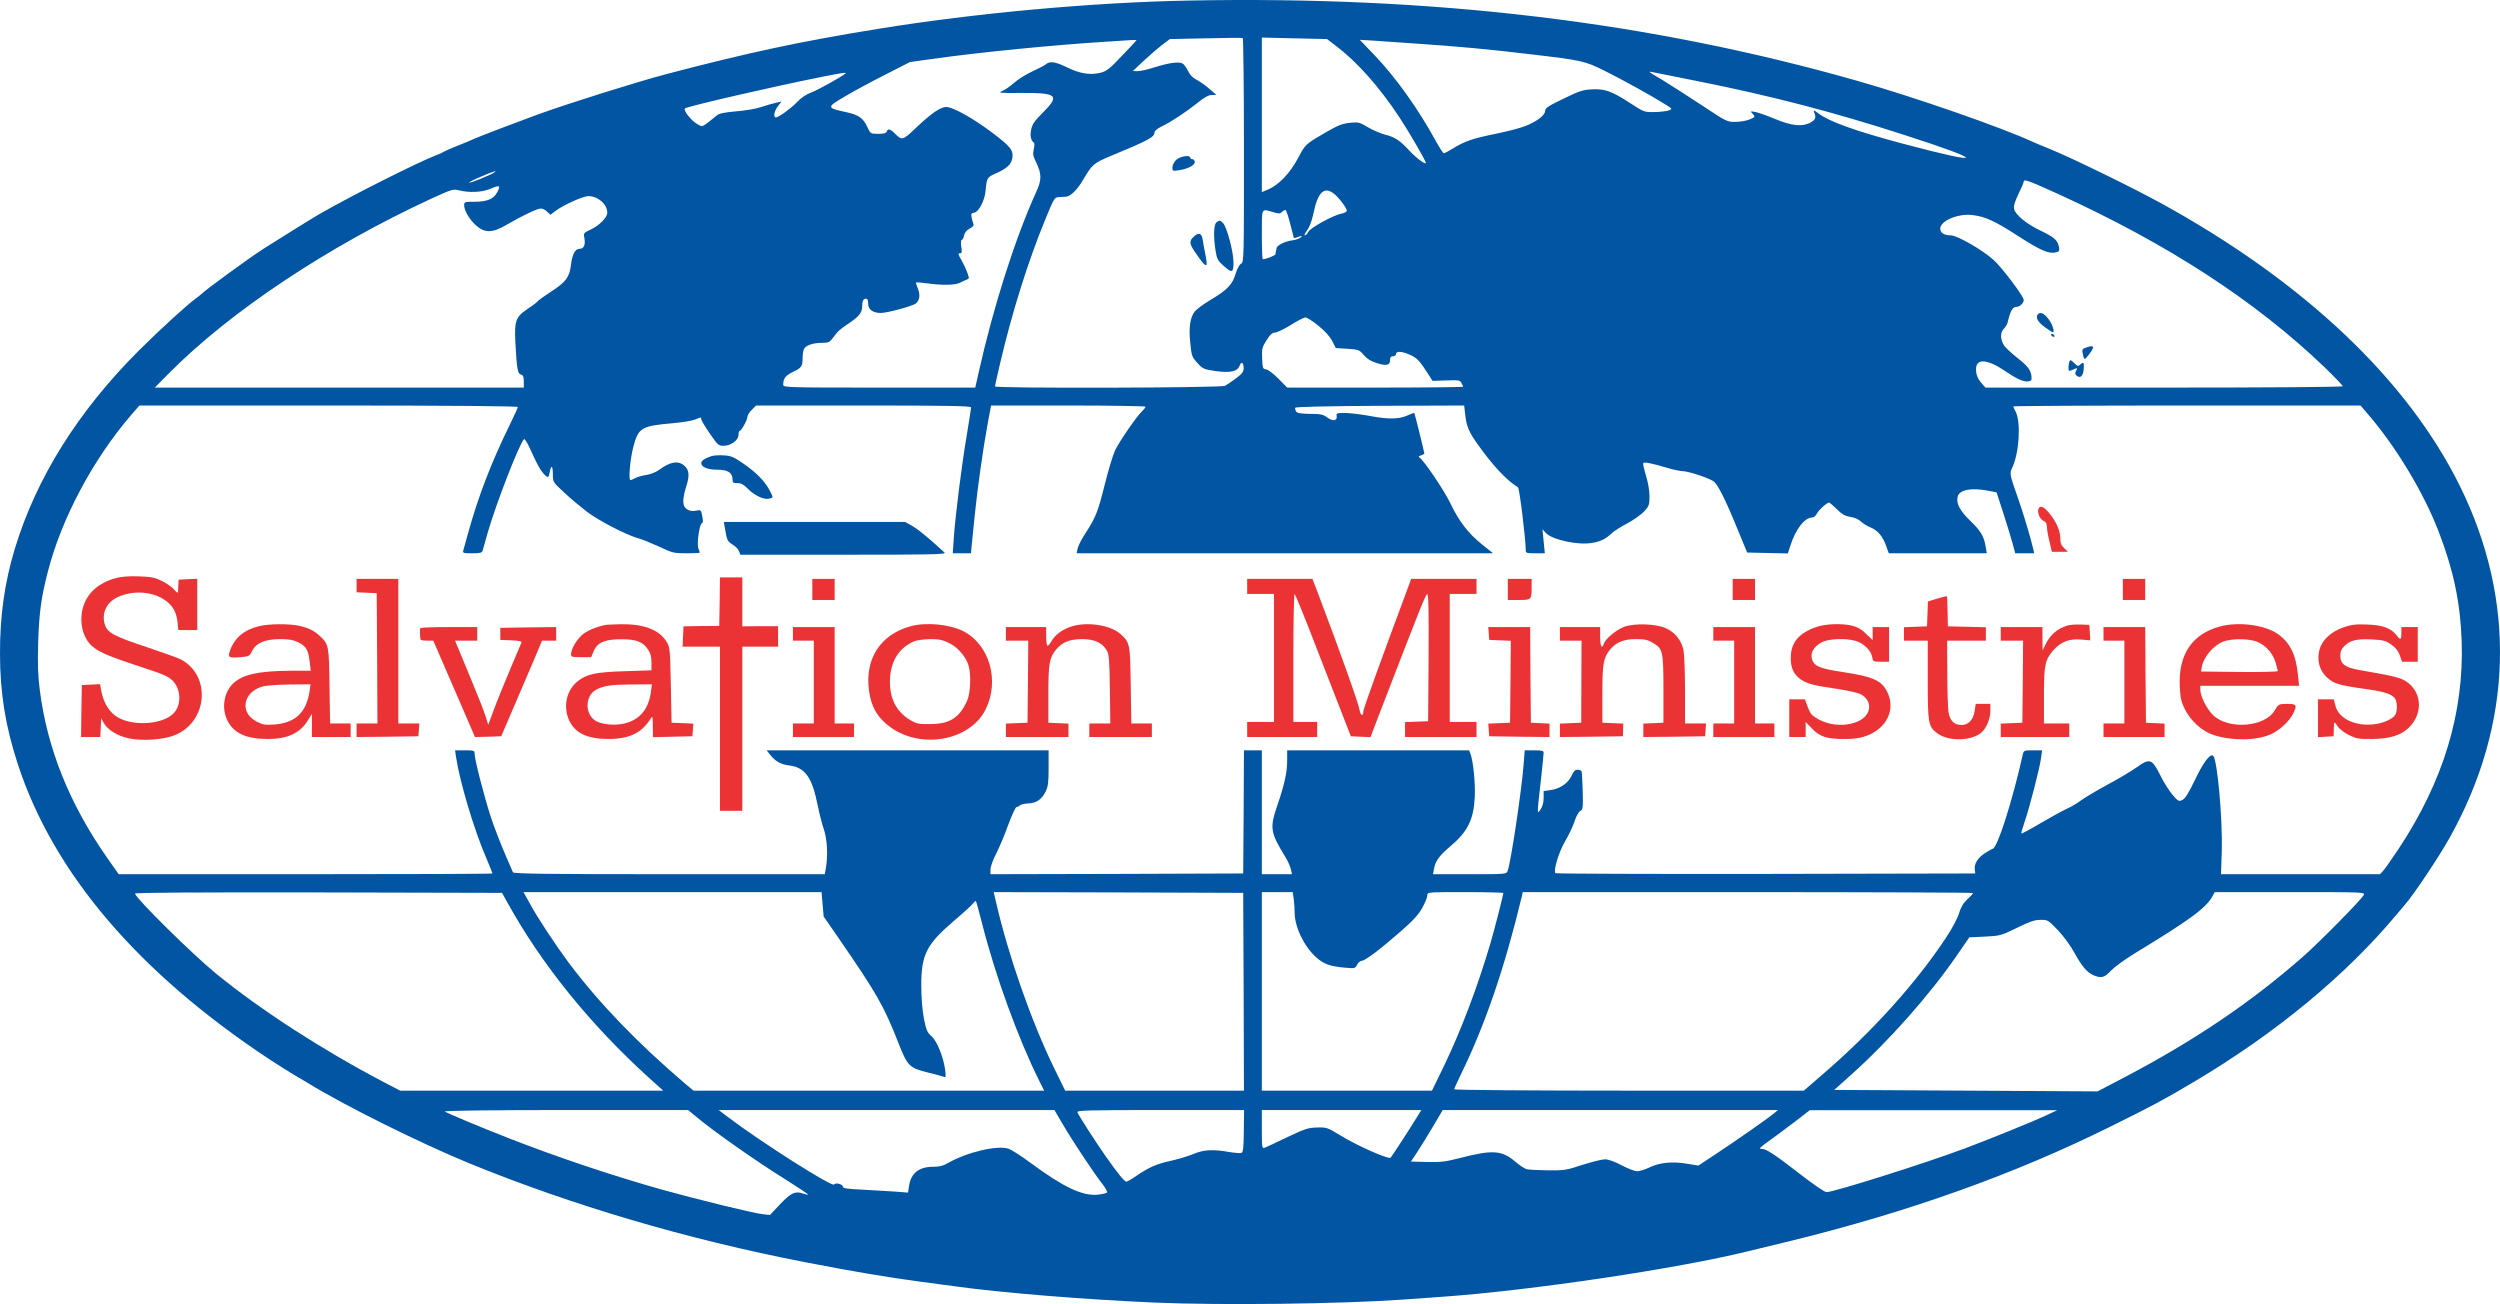 

<svg width="370" height="193" viewBox="0 0 370 193" fill="none" xmlns="http://www.w3.org/2000/svg">
<path d="M301.688 75.334C301.49 75.891 301.909 76.849 302.46 77.094C302.79 77.25 302.944 77.496 302.944 77.941C302.944 78.298 303.099 79.279 303.319 80.126L303.672 81.664H306.052L305.501 81.129C305.06 80.728 304.928 80.393 304.928 79.658C304.928 78.543 304.289 77.117 303.209 75.846C302.415 74.932 301.909 74.754 301.688 75.334Z" fill="#EB3234"/>
<path d="M17.114 85.564C14.557 86.277 12.904 87.771 12.287 89.888C11.647 92.117 12.287 94.613 13.829 95.795C14.887 96.619 16.474 97.266 20.883 98.714C24.189 99.784 24.938 100.119 25.555 100.743C26.701 101.902 26.878 103.974 25.93 105.29C24.586 107.162 19.891 107.63 17.378 106.136C16.144 105.401 15.284 103.952 14.954 102.102L14.821 101.255L12.11 101.389L12.044 105.223L12 109.079H14.843L14.976 106.293L15.35 106.983C15.923 108.031 17.488 108.989 19.185 109.301C21.147 109.68 24.101 109.48 25.732 108.856C30.735 106.961 31.352 99.985 26.724 97.578C26.349 97.377 24.079 96.575 21.72 95.772C16.871 94.168 15.923 93.655 15.527 92.474C14.998 90.824 15.725 89.175 17.378 88.395C19.472 87.392 22.249 87.481 24.145 88.64C25.489 89.465 26.128 90.512 26.283 92.162L26.393 93.254H29.192V85.653L26.437 85.787L26.393 86.567C26.371 86.991 26.349 87.481 26.349 87.637C26.327 87.815 26.084 87.637 25.776 87.258C25.467 86.901 24.652 86.322 23.968 85.988C22.933 85.475 22.425 85.364 20.508 85.297C19.009 85.252 17.907 85.341 17.114 85.564Z" fill="#EB3234"/>
<path d="M106.513 89.041L106.447 92.63L103.802 92.652L101.157 92.697L101.025 95.705H106.557V120H109.863V95.705H115.153V92.674H112.508L109.863 92.697V85.453H106.557L106.513 89.041Z" fill="#EB3234"/>
<path d="M52.776 87.659L55.752 87.793L55.818 97.422L55.862 107.073H52.776V109.079L57.361 109.034L61.923 108.967L61.99 108.009L62.056 107.073H58.948V85.675H52.776V87.659Z" fill="#EB3234"/>
<path d="M120.222 88.796H123.529V85.675H120.222V88.796Z" fill="#EB3234"/>
<path d="M184.583 87.904H188.55V106.85H184.583V109.079H194.942V106.85H191.416V97.377C191.416 92.162 191.504 87.904 191.592 87.904C191.68 87.904 193.091 91.337 194.7 95.527C196.331 99.74 198.16 104.465 198.8 106.07L199.924 108.967L202.833 109.101L204.089 105.802C210.415 89.398 210.966 88.038 211.231 87.949C211.407 87.882 211.473 90.312 211.429 97.31L211.363 106.738L207.947 106.872V109.079H218.526V106.85H214.559V87.904H218.526V85.675H208.85L208.387 86.946C204.31 97.89 201.775 104.911 201.775 105.267C201.775 106.07 201.378 105.98 201.224 105.111C201.026 103.997 198.535 96.998 195.03 87.726L194.237 85.675H184.583V87.904Z" fill="#EB3234"/>
<path d="M223.155 88.796H224.786C226.66 88.796 226.682 88.774 226.682 86.879V85.675H223.155V88.796Z" fill="#EB3234"/>
<path d="M256.437 88.796H259.744V85.675H256.437V88.796Z" fill="#EB3234"/>
<path d="M314.185 88.796H317.492V85.675H314.185V88.796Z" fill="#EB3234"/>
<path d="M286.7 88.595L285.333 89.019L285.201 92.697L281.785 92.83V94.814H285.311V100.609C285.311 107.073 285.378 107.496 286.678 108.499C288.199 109.658 291.196 109.725 292.938 108.655C293.841 108.098 294.569 106.56 294.569 105.223V104.175H292.409L292.254 105.2C292.056 106.515 291.351 107.296 290.315 107.296C289.213 107.296 288.596 106.694 288.375 105.379C288.287 104.777 288.199 102.147 288.199 99.539L288.177 94.814H293.908V92.83L288.287 92.697L288.243 90.512C288.221 89.309 288.177 88.283 288.133 88.239C288.111 88.216 287.449 88.373 286.7 88.595Z" fill="#EB3234"/>
<path d="M38.339 92.674C36.113 93.209 34.68 94.435 34.019 96.352C33.689 97.31 33.865 97.399 35.562 97.266C36.84 97.154 36.929 97.11 37.303 96.374C37.876 95.171 39.221 94.591 41.425 94.591C42.836 94.591 43.409 94.702 44.18 95.081C45.326 95.661 45.635 96.196 45.833 97.979L45.988 99.272H43.056C38.053 99.294 35.606 99.873 34.262 101.411C33.093 102.749 32.829 104.911 33.623 106.56C34.526 108.454 36.356 109.346 39.441 109.368C42.461 109.413 44.334 108.566 45.547 106.649L46.164 105.646V109.079H51.895V107.073H48.853L48.765 101.545C48.699 95.549 48.655 95.349 47.332 94.123C46.517 93.343 45.635 92.919 44.224 92.607C42.725 92.295 39.75 92.317 38.339 92.674ZM45.811 102.325C45.348 105.446 43.695 107.006 40.565 107.229C39.221 107.318 38.868 107.251 38.009 106.805C36.664 106.114 36.069 104.955 36.444 103.707C36.752 102.659 37.766 101.835 39.111 101.545C39.662 101.434 41.425 101.322 43.034 101.3L45.965 101.278L45.811 102.325Z" fill="#EB3234"/>
<path d="M89.475 92.518C88.064 92.83 86.808 93.387 86.125 93.989C85.309 94.725 84.516 96.084 84.516 96.82C84.516 97.221 84.648 97.266 86.014 97.266H87.491L87.866 96.374C88.395 95.081 89.541 94.591 92.01 94.613C94.192 94.613 95.162 94.992 95.911 96.129C96.286 96.686 96.418 97.199 96.418 98.046V99.205L92.517 99.338C88.219 99.472 86.896 99.74 85.574 100.765C83.81 102.125 83.281 104.599 84.273 106.694C85.155 108.544 87.028 109.391 90.136 109.368C93.222 109.346 95.007 108.454 96.352 106.27C96.572 105.914 96.616 106.114 96.616 107.474L96.638 109.101L102.479 108.967L102.612 107.095L99.394 106.961L99.283 101.389C99.173 96.017 99.151 95.794 98.644 94.97C97.564 93.209 95.294 92.34 91.9 92.384C90.82 92.407 89.717 92.451 89.475 92.518ZM96.33 102.437C95.999 104.955 94.677 106.538 92.428 107.073C91.106 107.407 89.255 107.251 88.285 106.761C86.521 105.824 86.521 102.971 88.263 102.058C89.365 101.478 90.467 101.322 93.531 101.3L96.484 101.278L96.33 102.437Z" fill="#EB3234"/>
<path d="M134.726 92.696C130.251 93.945 127.959 97.555 128.62 102.281C128.951 104.688 129.943 106.337 131.882 107.697C136.467 110.929 143.586 109.569 145.856 105.022C147.994 100.765 146.452 95.393 142.55 93.41C140.522 92.384 137.018 92.05 134.726 92.696ZM140.523 95.193C141.845 95.884 142.991 97.243 143.366 98.558C143.741 99.94 143.63 102.593 143.145 103.685C141.999 106.248 140.567 107.162 137.635 107.162C135.982 107.184 135.651 107.117 134.726 106.582C132.544 105.267 131.552 103.172 131.728 100.275C131.904 97.734 133.117 95.861 135.255 94.925C135.673 94.747 136.709 94.613 137.657 94.591C139.046 94.591 139.509 94.702 140.523 95.193Z" fill="#EB3234"/>
<path d="M158.442 92.763C157.098 93.231 156.106 94.011 155.577 94.97C155.356 95.349 155.092 95.638 155.004 95.572C154.915 95.505 154.827 94.858 154.827 94.123V92.808H148.876V94.814H152.182L152.138 100.876L152.072 106.961L148.876 107.095V109.079H158.133V107.095L155.158 106.961V102.726C155.158 98.157 155.312 97.332 156.304 96.129C157.208 95.037 158.332 94.591 160.139 94.591C161.969 94.591 163.093 95.104 163.776 96.218C164.151 96.864 164.195 97.489 164.261 101.991L164.327 107.073H161.219V109.079H170.477V107.073H167.435L167.347 101.434C167.259 95.26 167.236 95.104 165.826 93.833C164.327 92.474 160.756 91.961 158.442 92.763Z" fill="#EB3234"/>
<path d="M240.391 92.763C239.201 93.209 237.592 94.546 237.35 95.304C237.085 96.151 236.821 95.638 236.821 94.257V92.808H230.87V94.814H234.066L234.021 106.961L230.87 107.095V109.079L235.52 109.034L240.193 108.967L240.237 107.095L237.151 106.961V102.726C237.151 98.157 237.306 97.355 238.297 96.129C239.201 95.037 240.325 94.591 242.133 94.591C243.433 94.591 243.896 94.702 244.645 95.148C246.1 95.995 246.188 96.419 246.188 102.058V106.961L243.213 107.095V109.079L247.797 109.034L252.36 108.967L252.426 108.009L252.492 107.073H249.384V102.169C249.384 99.472 249.274 96.775 249.142 96.151C248.833 94.747 247.885 93.566 246.519 92.964C245.064 92.317 241.934 92.206 240.391 92.763Z" fill="#EB3234"/>
<path d="M268.847 92.786C266.202 93.7 265.034 95.104 265.034 97.377C265.034 98.848 265.43 99.717 266.4 100.475C267.348 101.166 268.274 101.434 271.844 101.946C273.586 102.214 275.062 102.548 275.481 102.793C276.341 103.306 276.759 104.108 276.605 104.955C276.208 107.184 272.065 108.031 269.199 106.493C268.163 105.936 267.943 105.691 267.568 104.688L267.127 103.506H264.813V109.079H267.238V106.85L268.185 107.83C269.332 109.056 270.434 109.391 273.079 109.368C274.577 109.368 275.371 109.235 276.363 108.856C279.272 107.719 280.551 105 279.338 102.459C278.501 100.72 277.222 100.141 272.792 99.472C269.75 99.026 268.736 98.67 268.34 97.957C267.767 96.864 268.274 95.75 269.662 95.037C270.632 94.524 273.145 94.435 274.577 94.836C275.746 95.148 276.892 96.24 277.068 97.177C277.2 97.934 277.222 97.934 278.39 97.934H279.581V92.808H277.156V94.747L276.186 93.811C275.569 93.187 274.886 92.786 274.225 92.63C272.726 92.228 270.169 92.318 268.847 92.786Z" fill="#EB3234"/>
<path d="M306.03 92.563C304.443 93.053 303.451 93.922 302.724 95.393L302.305 96.263L302.283 94.524V92.808H296.112V94.814H299.418L299.374 100.876L299.308 106.961L296.112 107.095V109.079H306.251V107.073H302.504V103.038C302.504 98.402 302.658 97.667 303.87 96.263C304.994 94.992 306.251 94.48 308.036 94.658L309.358 94.769L309.292 93.633L309.226 92.474L307.904 92.429C307.176 92.407 306.339 92.474 306.03 92.563Z" fill="#EB3234"/>
<path d="M328.556 92.719C324.435 93.833 322.385 96.864 322.605 101.59C322.693 103.261 322.804 103.841 323.333 104.911C324.236 106.738 325.956 108.276 327.697 108.811C330.474 109.68 333.979 109.614 336.117 108.655C337.329 108.12 338.784 106.761 339.335 105.713C340.018 104.331 339.93 104.175 338.497 104.175C337.241 104.197 337.219 104.197 336.646 105.156C335.147 107.652 329.702 108.031 327.476 105.78C326.573 104.888 325.647 103.016 325.647 102.102V101.5H340.26L340.106 99.94C339.797 96.864 338.938 95.104 337.086 93.811C335.169 92.474 331.267 91.983 328.556 92.719ZM334.177 95.037C335.411 95.594 336.381 96.708 336.778 98.023C336.954 98.625 337.108 99.205 337.108 99.316C337.108 99.428 334.552 99.472 331.444 99.45L325.757 99.383L325.845 98.826C326.044 97.332 327.565 95.505 329.063 94.948C330.364 94.457 333.053 94.502 334.177 95.037Z" fill="#EB3234"/>
<path d="M346.829 92.853C344.999 93.477 343.655 94.747 343.28 96.151C342.861 97.689 343.28 99.249 344.382 100.252C345.418 101.188 346.035 101.389 349.936 101.946C353.066 102.392 354.124 102.749 354.521 103.484C354.807 104.041 354.807 105.2 354.521 105.758C354.168 106.404 352.691 107.073 351.237 107.206C348.548 107.496 346.145 106.337 345.66 104.509L345.396 103.506H343.06V109.101L344.228 109.034L345.374 108.967L345.396 108.076C345.418 106.716 345.462 106.694 345.947 107.451C346.211 107.875 346.895 108.41 347.644 108.789C348.746 109.324 349.099 109.391 351.083 109.368C353.639 109.346 355.27 108.856 356.461 107.741C358.841 105.468 358.4 101.902 355.557 100.542C355.16 100.341 353.948 100.029 352.868 99.829C351.766 99.628 350.113 99.338 349.143 99.16C347.049 98.781 346.366 98.269 346.366 97.043C346.366 96.441 346.52 96.04 346.939 95.638C347.776 94.769 348.812 94.524 351.016 94.636C352.758 94.725 353.088 94.814 353.904 95.393C354.565 95.861 354.94 96.352 355.182 96.998L355.491 97.934H357.827V92.808H355.403V93.699C355.403 94.747 355.292 94.792 354.697 94.034C353.86 92.964 352.625 92.496 350.333 92.429C348.614 92.362 347.975 92.451 346.829 92.853Z" fill="#EB3234"/>
<path d="M62.21 92.964C62.122 93.12 62.144 94.056 62.232 94.635C62.254 94.747 62.673 94.814 63.202 94.814H64.127L70.299 109.079L72.239 109.034L74.178 108.967L76.382 103.841C77.595 101.01 78.961 97.845 79.402 96.775L80.218 94.814H82.312V92.808L78.19 92.853L74.046 92.919V94.702L75.655 94.769C76.823 94.814 77.242 94.903 77.176 95.104C77.11 95.26 76.36 97.065 75.479 99.116C74.619 101.166 73.517 103.863 73.076 105.067L72.261 107.273L71.886 106.07C71.688 105.423 70.872 103.306 70.057 101.367C69.263 99.405 68.315 97.154 67.963 96.307L67.346 94.814H70.63V92.808H66.464C64.15 92.808 62.254 92.875 62.21 92.964Z" fill="#EB3234"/>
<path d="M117.357 94.814H120.443V107.073H117.357V109.079H126.394V107.073H123.529V92.808H117.357V94.814Z" fill="#EB3234"/>
<path d="M220.334 93.744L220.4 94.702L223.596 94.836L223.552 100.899L223.486 106.961L220.268 107.095L220.4 108.967L224.874 109.034L229.327 109.079V107.095L226.572 106.961L226.505 99.873L226.461 92.808H220.268L220.334 93.744Z" fill="#EB3234"/>
<path d="M253.572 94.814H256.658V107.073H253.572V109.079H262.609V107.073H259.744V92.808H253.572V94.814Z" fill="#EB3234"/>
<path d="M311.32 94.814H314.406V107.073H311.32V109.079H320.357V107.095L317.602 106.961L317.536 99.873L317.492 92.808H311.32V94.814Z" fill="#EB3234"/>
<path d="M175.939 0.083C161.706 0.348 144.362 1.938 130.04 4.258C118.411 6.136 110.71 7.792 98.595 10.974C94.115 12.166 84.671 15.127 79.728 16.894C76.992 17.888 70.901 20.208 70.129 20.561C69.776 20.738 68.672 21.202 67.701 21.577C66.731 21.953 65.848 22.351 65.716 22.439C65.605 22.527 65.053 22.792 64.502 22.991C61.633 24.118 52.144 28.89 47.29 31.673C46.473 32.137 40.824 35.65 38.993 36.82C36.83 38.212 30.563 42.785 29.835 43.492C29.658 43.647 29.327 43.934 29.062 44.111C27.783 45.016 23.678 48.772 20.589 51.843C11.541 60.878 5.363 70.753 2.185 81.246C0.663 86.305 -0.022 91.209 0.001 96.798C0.001 102.52 0.817 107.535 2.626 113.058C7.878 129.184 20.456 143.941 39.809 156.732C41.067 157.55 42.678 158.588 43.406 159.008C44.112 159.427 45.061 159.98 45.502 160.245C50.843 163.558 62.119 169.148 69.356 172.13C84.561 178.36 101.684 183.419 119.117 186.798C122.891 187.527 126.995 188.279 128.275 188.477C129.555 188.676 131.099 188.919 131.695 189.03C132.313 189.14 134.343 189.427 136.219 189.692C138.095 189.935 140.345 190.245 141.184 190.355C148.113 191.327 160.669 192.343 170.974 192.785C180.772 193.205 198.514 192.984 207.561 192.343C209.216 192.211 211.996 192.012 213.74 191.902C226.847 190.952 248.252 187.771 258.8 185.164C259.528 184.987 262.353 184.302 265.089 183.639C282.544 179.354 298.256 173.743 312.423 166.695C318.557 163.669 320.278 162.741 324.67 160.134C336.806 152.932 347.244 144.317 354.791 135.237C355.276 134.663 355.784 134.066 355.894 133.934C357.174 132.498 360.881 126.953 362.558 123.971C371.937 107.181 372.466 88.934 364.059 71.924C356.291 56.194 341.043 41.747 319.925 30.127C315.755 27.829 306.84 23.477 303.574 22.13C302.492 21.688 301.301 21.202 300.926 21.025C296.137 18.816 283.405 14.398 274.975 11.99C244.104 3.197 212.239 -0.624 175.939 0.083ZM184.104 22.24C184.104 38.389 184.104 38.787 183.685 39.03C183.42 39.162 183.111 39.759 182.89 40.465C182.427 42.078 181.677 42.873 179.249 44.331C178.124 44.994 177.043 45.812 176.8 46.121C176.116 47.071 175.917 48.529 176.16 50.738C176.336 52.638 176.403 52.815 177.197 53.698C177.991 54.582 178.124 54.648 179.867 54.913C182.052 55.222 183.133 55.002 183.464 54.118C183.707 53.433 184.038 53.61 184.06 54.471C184.06 55.002 183.883 55.267 182.934 55.996C182.294 56.46 181.566 56.968 181.301 57.1C180.75 57.41 147.252 57.498 147.252 57.189C147.252 57.1 147.605 55.554 148.025 53.742C149.768 46.253 152.173 38.61 154.733 32.402C155.969 29.376 156.079 29.199 156.675 29.177C157.006 29.155 157.513 29.133 157.778 29.111C158.44 29.066 159.433 28.094 160.272 26.658C161.618 24.361 161.861 24.14 164.288 23.124C169.915 20.804 170.864 20.296 170.864 19.611C170.864 19.39 171.261 19.037 171.901 18.728C173.335 18.043 175.564 16.563 177.241 15.215C178.256 14.398 178.852 14.066 179.338 14.066L180.022 14.044L179.029 13.183C178.477 12.697 177.616 12.078 177.109 11.813C176.469 11.482 176.072 11.04 175.807 10.466C175.586 10.002 175.233 9.516 174.99 9.383C174.417 9.096 173.004 9.295 170.82 9.979C169.871 10.289 168.768 10.532 168.37 10.532L167.664 10.51L169.209 9.052C170.069 8.256 171.283 7.196 171.945 6.688L173.137 5.782L178.455 5.672C181.39 5.605 183.839 5.583 183.927 5.627C184.016 5.672 184.104 13.139 184.104 22.24ZM197.653 6.732C200.853 9.162 204.097 12.807 207.098 17.336C208.554 19.545 211.025 23.809 211.025 24.118C211.025 24.427 209.591 23.389 208.642 22.351C207.186 20.782 206.48 20.296 204.979 19.921C204.251 19.722 203.104 19.236 202.419 18.816C201.294 18.131 201.029 18.065 200.036 18.153C198.624 18.286 198.138 18.485 196.175 19.611C193.306 21.268 193.173 21.379 192.225 23.19C190.878 25.753 189.201 27.476 187.348 28.183L186.752 28.426V5.561L196.395 5.782L197.653 6.732ZM168.216 5.937C168.216 5.981 167.245 7.019 166.053 8.256C164.2 10.223 163.78 10.532 162.854 10.775C161.331 11.15 159.742 10.885 157.844 9.935C156.167 9.118 155.373 9.007 154.755 9.538C154.579 9.692 153.674 10.156 152.769 10.576C151.864 10.996 150.651 11.747 150.099 12.255C149.547 12.741 148.753 13.293 148.334 13.47C147.65 13.757 147.87 13.779 151.224 13.757C156.498 13.735 156.896 14.111 154.336 16.673C153.1 17.91 152.769 18.396 152.615 19.169C152.416 20.075 152.57 20.804 153.034 21.136C153.122 21.202 153.1 21.644 152.99 22.108C152.835 22.793 152.902 23.124 153.321 23.963C154.181 25.753 154.203 26.592 153.343 28.448C150.209 35.362 147.01 45.414 144.825 55.2L144.34 57.365H130.129C116.734 57.365 115.918 57.343 115.918 56.968C115.918 55.996 116.226 55.598 117.352 55.046C118.632 54.449 118.786 54.206 118.786 52.925C118.786 52.439 118.874 51.843 119.007 51.622C119.294 51.091 120.375 50.738 121.677 50.738C122.648 50.738 122.78 50.672 123.354 49.898C124.082 48.926 124.259 48.772 125.803 47.734C127.238 46.739 127.613 46.231 127.613 45.193C127.613 44.707 127.745 44.331 127.922 44.265C128.341 44.089 128.496 44.287 128.496 45.016C128.496 45.812 129.224 46.32 130.371 46.32C131.32 46.32 135.027 45.303 135.535 44.928C136.109 44.442 136.219 43.691 135.866 42.763C135.667 42.277 135.535 41.857 135.579 41.813C135.623 41.769 136.307 41.813 137.102 41.923C139.507 42.255 141.405 42.211 142.089 41.835C142.442 41.658 142.905 41.438 143.104 41.371C143.457 41.261 143.457 41.172 143.17 40.377C142.993 39.869 142.596 39.03 142.287 38.477C141.78 37.638 141.758 37.483 142.067 37.483C142.376 37.483 142.398 37.328 142.265 36.489C142.177 35.87 142.221 35.495 142.354 35.495C142.464 35.495 142.618 35.208 142.685 34.832C142.773 34.413 143.06 34.059 143.501 33.838C144.009 33.573 144.163 33.374 144.053 33.109C143.986 32.91 143.854 32.468 143.788 32.137C143.7 31.651 143.766 31.541 144.185 31.474C144.847 31.386 145.73 29.685 145.862 28.271C146.039 26.305 146.083 26.239 147.429 25.642C148.974 24.957 149.636 24.361 149.812 23.477C150.033 22.262 149.591 21.71 146.877 19.655C144.009 17.491 141.03 15.834 140.037 15.834C139.198 15.834 137.874 16.739 135.579 18.904C133.571 20.826 133.505 20.826 132.379 19.7C131.739 19.059 131.408 19.015 131.232 19.479C131.144 19.722 130.768 19.81 129.952 19.81C128.849 19.788 128.827 19.788 128.407 18.882C127.745 17.446 127.127 17.005 125.164 16.585C122.317 15.966 122.317 15.878 124.987 14.309C126.245 13.558 128.937 12.1 130.989 11.062L134.674 9.184L137.83 8.742C145.046 7.726 155.991 6.644 164.244 6.136C165.877 6.047 167.444 5.937 167.73 5.915C167.995 5.915 168.216 5.915 168.216 5.937ZM209.812 6.467C215.946 6.887 220.492 7.306 226.362 8.013C234.262 8.941 234.505 9.007 237.55 10.51C240.22 11.835 244.589 14.265 246.553 15.502C247.524 16.121 247.524 16.121 246.994 16.342C246.685 16.452 245.737 16.563 244.898 16.585C243.353 16.607 243.331 16.607 241.191 15.215C238.499 13.47 237.484 13.116 235.542 13.227C234.262 13.293 233.666 13.492 231.371 14.619C229.076 15.723 228.679 15.988 228.679 16.43C228.679 17.071 227.333 18.065 225.612 18.706C224.928 18.971 222.964 19.479 221.22 19.832C217.954 20.495 216.785 20.893 214.953 22.019C214.358 22.395 213.806 22.682 213.696 22.682C213.585 22.682 213.078 21.909 212.548 20.959C209.922 16.143 206.524 11.371 203.324 8.058L201.25 5.893L203.104 6.003C204.119 6.069 207.142 6.268 209.812 6.467ZM251.584 12.078C262.176 14.199 271.378 16.585 281.75 19.943C294.041 23.897 293.997 24.56 281.639 21.268C274.578 19.39 270.738 17.999 269.127 16.784C268.421 16.253 268.333 16.231 268.487 16.607C268.818 17.424 268.73 17.667 268.002 18.109C266.832 18.794 265.244 18.661 262.75 17.623C261.581 17.137 260.279 16.673 259.837 16.585C259.021 16.43 259.021 16.43 259.418 16.872C259.793 17.314 259.793 17.336 258.91 17.689C258.425 17.888 257.476 18.043 256.792 18.043C255.6 18.043 255.468 17.977 251.783 15.524C249.687 14.155 247.127 12.498 246.068 11.857C244.986 11.239 244.126 10.686 244.126 10.642C244.126 10.598 244.302 10.62 244.523 10.664C244.722 10.709 247.899 11.349 251.584 12.078ZM125.141 10.863C124.744 11.261 121.103 13.293 120.11 13.669C119.338 13.956 118.566 14.464 118.014 15.06C117.087 16.032 115.233 17.38 114.836 17.38C114.417 17.38 114.571 16.452 115.123 15.723L115.675 15.016L114.748 15.237C114.24 15.348 113.269 15.635 112.607 15.856C111.945 16.099 110.313 16.364 108.989 16.474C107.201 16.629 106.451 16.784 106.076 17.093C103.781 18.949 104.046 18.816 103.251 18.396C102.302 17.888 101.022 16.253 101.398 16.032C102.17 15.635 114.748 12.741 121.876 11.327C124.766 10.753 125.34 10.686 125.141 10.863ZM73.108 25.554C72.534 25.929 69.533 27.144 69.445 27.034C69.379 26.968 70.151 26.57 71.166 26.15C72.975 25.377 73.748 25.134 73.108 25.554ZM304.611 28.713C320.918 36.158 333.783 44.53 344.044 54.361C345.523 55.797 346.736 57.056 346.736 57.167C346.736 57.277 335.813 57.365 320.3 57.365H293.842L293.401 56.857C292.717 56.128 292.452 55.488 292.452 54.626C292.452 53.013 294.129 53.124 296.755 54.913C298.542 56.128 299.491 56.548 300.22 56.438C300.639 56.393 300.705 56.261 300.661 55.709C300.551 54.736 300.109 54.184 298.52 52.925C297.726 52.306 296.91 51.533 296.667 51.224C296.005 50.274 295.983 49.192 296.623 48.595C296.843 48.374 297.086 47.955 297.152 47.645C297.505 46.099 297.858 45.436 298.344 45.436C298.896 45.436 299.513 44.884 299.513 44.398C299.513 43.868 296.292 39.582 295.034 38.455C293.423 36.997 289.65 34.832 288.745 34.832C287.73 34.832 287.156 34.479 287.156 33.838C287.156 32.689 289.804 31.563 291.922 31.828C293.82 32.049 295.299 32.734 298.697 34.943C301.985 37.063 303.243 37.616 304.28 37.351C304.787 37.218 304.832 37.13 304.721 36.533C304.523 35.539 304.037 35.119 301.985 34.125C299.933 33.153 298.322 31.828 298.079 30.922C297.991 30.502 298.167 29.906 298.719 28.735C299.16 27.851 299.513 27.012 299.513 26.879C299.513 26.46 300.22 26.725 304.611 28.713ZM73.836 27.918C73.306 29.354 72.358 29.862 70.195 29.862C68.783 29.862 68.695 29.884 68.695 30.37C68.695 31.165 69.467 32.468 70.438 33.352C71.74 34.523 72.887 34.501 74.984 33.264C77.124 32.005 79.529 30.856 80.037 30.856C80.28 30.856 80.699 31.055 80.964 31.32L81.471 31.784L82.199 31.231C83.347 30.348 86.348 29 87.12 29.022C88.555 29.066 89.879 30.237 89.879 31.496C89.879 32.181 88.709 33.352 87.473 33.949C86.392 34.457 86.348 34.501 86.48 35.186C86.679 36.224 86.414 36.82 85.796 36.82C85.112 36.82 84.693 37.616 84.494 39.273C84.274 41.018 83.744 41.747 81.626 43.117C80.611 43.779 79.706 44.42 79.618 44.552C79.551 44.663 78.889 45.193 78.139 45.679C76.285 46.938 76.109 47.468 76.285 50.848C76.484 54.604 76.617 55.311 77.102 55.443C77.433 55.532 77.521 55.753 77.521 56.46V57.365H22.906L25.002 55.245C34.094 46.077 48.547 36.467 63.84 29.398C66.951 27.984 67.062 27.94 67.988 28.183C69.379 28.536 71.32 28.47 72.446 27.984C73.726 27.454 74.013 27.432 73.836 27.918ZM197.454 28.691C198.161 29.243 199.33 30.812 199.33 31.187C199.33 31.342 198.955 31.541 198.514 31.629C197.3 31.85 193.88 33.75 193.615 34.324C193.482 34.611 193.262 34.832 193.129 34.832C192.997 34.832 193.129 34.501 193.46 34.081C193.813 33.595 194.144 32.712 194.387 31.607C195.027 28.426 195.976 27.52 197.454 28.691ZM188.385 31.386C189.268 31.651 189.444 31.651 189.709 31.386C189.885 31.209 190.128 31.077 190.239 31.077C190.349 31.077 190.68 32.005 190.945 33.109C191.232 34.236 191.474 35.186 191.496 35.23C191.518 35.252 191.827 35.186 192.18 35.053C192.754 34.832 192.776 34.854 192.489 35.142C192.313 35.318 191.739 35.517 191.209 35.583C190.239 35.694 188.981 36.312 188.937 36.71C188.915 36.82 188.892 37.019 188.848 37.152C188.826 37.262 188.782 37.483 188.782 37.616C188.738 37.815 187.37 38.367 186.884 38.367C186.818 38.367 186.752 36.732 186.752 34.722C186.752 30.657 186.642 30.878 188.385 31.386ZM195.115 48.197C196.086 48.993 196.814 49.788 197.168 50.473L197.697 51.511L199.418 51.622C201.073 51.732 201.162 51.754 201.846 52.55C202.331 53.124 202.883 53.455 203.766 53.742C205.222 54.184 205.729 54.074 205.729 53.279C205.729 52.881 205.84 52.726 206.171 52.726C206.414 52.726 206.612 52.572 206.612 52.395C206.612 51.931 207.473 51.975 208.664 52.505C209.701 52.969 210.099 53.367 211.312 55.267L212.018 56.371L214.049 56.305C215.88 56.239 216.079 56.261 216.299 56.681C216.432 56.924 216.542 57.167 216.542 57.233C216.542 57.299 210.672 57.365 203.523 57.365H190.503L189.223 56.062C188.495 55.333 187.701 54.714 187.392 54.67C186.884 54.604 186.862 54.516 186.796 53.035C186.73 51.599 186.796 51.401 187.458 50.34C188.01 49.479 188.319 49.214 188.738 49.214C189.047 49.192 190.084 48.684 191.055 48.087C192.026 47.468 192.975 46.983 193.218 46.983C193.438 46.983 194.299 47.535 195.115 48.197ZM76.639 60.237C76.639 60.348 76.109 61.519 75.469 62.822C72.689 68.477 70.769 73.514 69.246 79.015C68.937 80.164 68.628 81.29 68.562 81.489C68.452 81.843 68.606 81.887 69.886 81.887C71.056 81.887 71.343 81.82 71.431 81.489C71.497 81.29 71.85 80.009 72.225 78.683C73.439 74.508 76.815 65.782 77.543 65.009C77.654 64.876 78.051 65.517 78.514 66.555C79.551 68.831 79.927 69.516 80.456 70.112C81.074 70.797 81.206 70.753 81.361 69.847C81.582 68.72 81.824 68.897 81.824 70.2C81.824 71.327 81.824 71.349 83.479 72.874C84.384 73.735 85.929 75.016 86.9 75.767C88.665 77.093 92.725 79.192 94.491 79.678C94.998 79.81 96.366 80.362 97.536 80.893C99.522 81.843 99.743 81.887 101.596 81.887C102.677 81.887 103.56 81.843 103.56 81.798C103.56 81.732 103.472 81.445 103.361 81.158C103.097 80.495 103.516 77.513 103.891 77.424C104.068 77.38 104.068 77.071 103.935 76.408C103.759 75.436 103.737 75.436 102.964 75.591C102.435 75.679 102.037 75.613 101.662 75.37C100.978 74.928 100.956 73.934 101.574 71.946C102.104 70.289 101.993 69.493 101.199 68.853C100.272 68.124 99.125 68.367 97.448 69.604C97.05 69.891 96.256 70.2 95.682 70.289C95.109 70.377 94.358 70.576 94.027 70.753C93.696 70.93 93.387 71.062 93.299 71.062C92.99 71.062 93.255 68.013 93.718 66.18C94.469 63.308 94.91 63.043 99.478 62.645C100.934 62.513 102.457 62.27 102.876 62.093C103.781 61.717 103.781 61.717 103.781 62.049C103.781 62.203 104.354 63.153 105.039 64.147C106.208 65.849 106.341 65.981 107.069 65.981C108.15 65.981 109.297 65.164 109.297 64.368C109.297 64.037 109.386 63.772 109.474 63.772C109.717 63.772 110.621 62.137 110.621 61.673C110.621 61.474 110.908 61.011 111.261 60.657L111.901 60.016H127.812C140.522 60.016 143.722 60.083 143.722 60.303C143.722 60.458 143.413 62.358 143.06 64.545C142.309 68.985 141.405 76.187 141.162 79.611L141.007 81.887H143.7L143.81 80.716C143.876 80.097 144.097 78.021 144.273 76.143C144.671 72.255 145.487 66.445 146.193 62.601L146.679 60.016H158.109C164.398 60.016 169.54 60.105 169.54 60.193C169.54 60.303 169.319 60.569 169.076 60.812C168.282 61.519 165.612 65.407 165.016 66.688C164.707 67.351 164.023 69.626 163.494 71.747C162.501 75.767 162.147 76.629 160.559 79.059C160.029 79.876 159.544 80.849 159.477 81.224L159.345 81.887H220.978L219.323 80.561C217.292 78.927 215.902 77.115 214.644 74.464C213.784 72.653 210.717 68.102 210.077 67.704C209.9 67.594 209.988 67.483 210.319 67.395C210.584 67.306 210.805 67.196 210.805 67.13C210.805 66.931 209.393 61.254 209.326 61.143C209.282 61.077 208.907 61.209 208.488 61.408C207.164 62.049 205.619 62.093 202.861 61.585C201.471 61.32 199.749 61.121 199.043 61.121C197.83 61.121 197.763 61.143 197.83 61.607C197.918 62.314 197.234 62.38 196.395 61.762C195.821 61.342 195.424 61.254 193.88 61.254C192.489 61.231 191.982 61.143 191.827 60.9C191.717 60.723 191.651 60.458 191.673 60.348C191.739 60.215 196.152 60.105 204.229 60.06L216.697 60.016L216.851 61.386C217.05 63.109 217.381 63.904 218.683 65.738C220.889 68.853 222.964 71.084 224.663 72.122C224.883 72.277 225.81 79.788 225.81 81.445C225.81 81.843 225.943 81.887 227.223 81.887H228.635L228.547 81.003C228.502 80.517 228.414 79.722 228.37 79.214L228.282 78.33L228.789 78.882C229.738 79.898 233.622 80.738 235.696 80.34C236.954 80.12 237.638 79.766 238.609 78.86C238.918 78.573 239.933 77.932 240.86 77.446C241.809 76.938 242.912 76.143 243.353 75.679C244.06 74.884 244.126 74.707 244.126 73.426C244.126 72.608 243.905 71.371 243.596 70.355C243.309 69.427 243.133 68.588 243.199 68.522C243.375 68.345 244.655 68.61 246.619 69.206C247.568 69.493 248.671 69.737 249.069 69.737C249.841 69.737 252.754 70.686 253.548 71.195C254.188 71.592 255.292 73.757 257.123 78.242L258.579 81.776L264.604 81.909L264.979 80.738C265.795 78.242 267.097 76.585 268.245 76.585C268.443 76.585 268.752 76.32 268.929 75.966C269.216 75.436 270.385 74.376 270.716 74.376C270.782 74.376 271.29 74.817 271.842 75.348C272.614 76.121 273.055 76.364 273.828 76.496C274.446 76.585 275.063 76.85 275.416 77.181C275.747 77.491 276.387 77.888 276.851 78.065C277.888 78.485 278.66 79.39 279.146 80.782L279.543 81.887H294.041L293.886 80.937C293.622 79.346 293.18 78.617 291.591 77.071C290.047 75.569 289.473 74.486 289.738 73.492C290.003 72.476 291.79 72.144 294.262 72.63L295.497 72.874L296.512 76.01C297.064 77.712 297.682 79.744 297.88 80.495L298.256 81.887H301.058L300.926 81.268C300.573 79.722 299.403 75.812 298.697 73.823C297.417 70.2 297.395 70.068 297.814 69.206C298.851 67.019 299.116 62.491 298.322 60.944C298.123 60.569 297.969 60.215 297.969 60.149C297.969 60.083 309.532 60.016 323.655 60.016H349.362L350.422 61.254C354.614 66.114 358.697 72.896 360.925 78.683C363.11 84.361 364.125 89.155 364.324 94.81C364.699 105.458 361.632 115.598 355.011 125.606C353.996 127.13 352.959 128.61 352.694 128.897L352.231 129.383H328.708L328.818 126.114C328.973 121.452 328.178 112.483 327.56 111.865C327.141 111.445 326.104 112.793 324.868 115.399C323.875 117.432 323.412 118.205 322.97 118.404C322.441 118.647 322.353 118.58 321.492 117.586C321.006 116.99 320.19 115.709 319.705 114.714C318.513 112.307 318.16 112.174 316.262 113.544C315.49 114.096 313.526 115.267 311.915 116.128C310.282 117.012 308.561 118.05 308.031 118.426C307.524 118.823 306.531 119.42 305.825 119.729C305.118 120.061 303.353 121.033 301.897 121.894C300.44 122.756 299.204 123.418 299.16 123.352C299.116 123.308 299.337 122.535 299.646 121.629C300.374 119.508 301.875 113.698 302.073 112.196L302.228 111.047H300.859C299.646 111.047 299.513 111.091 299.403 111.533C297.858 118.492 295.586 125.628 294.901 125.628C294.813 125.628 294.284 125.937 293.732 126.29C292.673 126.997 292.143 127.881 292.275 128.742L292.342 129.273L261.36 129.339C244.302 129.361 230.29 129.317 230.202 129.228C229.871 128.853 230.687 126.136 231.636 124.501C232.188 123.573 232.827 122.226 233.048 121.519C233.291 120.768 233.666 120.127 233.887 120.016C234.262 119.84 234.306 119.575 234.24 117.145C234.196 115.687 234.129 114.339 234.085 114.184C234.041 114.052 233.754 113.919 233.49 113.919C233.114 113.919 232.872 114.162 232.585 114.825C232.055 115.93 230.864 116.747 229.517 116.924L228.458 117.078V118.094C228.458 118.735 228.304 119.354 228.017 119.773C227.465 120.591 227.465 120.657 228.017 115.775C228.26 113.61 228.458 111.644 228.458 111.423C228.458 111.114 228.238 111.047 227.046 111.047H225.656L225.501 113.08C225.214 116.924 223.604 127.638 223.14 128.875C222.942 129.383 222.942 129.383 217.513 129.383H212.085L212.239 128.544C212.438 127.439 213.034 126.622 214.6 125.296C217.204 123.109 218.087 121.342 218.263 118.028C218.374 115.952 218.043 112.66 217.623 111.533L217.425 111.047H190.503V112.527C190.503 114.317 190.106 116.084 189.047 119.199C187.899 122.535 187.988 123.175 190.239 126.843C190.614 127.439 190.967 128.279 191.055 128.654L191.209 129.383H186.752V111.047H184.104L184.06 120.149L183.994 129.273L165.303 129.339L146.59 129.383V128.676C146.59 128.301 146.966 127.218 147.451 126.312C147.914 125.385 148.731 123.463 149.238 122.027C149.768 120.613 150.298 119.442 150.452 119.442C150.584 119.442 150.805 119.332 150.938 119.199C151.07 119.066 151.622 118.934 152.151 118.912C153.387 118.868 154.181 118.315 154.755 117.145C155.13 116.371 155.196 115.775 155.196 113.632V111.047H113.468L113.909 111.622C114.748 112.682 115.498 113.124 116.888 113.301C119.161 113.61 120.176 115.046 120.993 119.066C121.258 120.392 121.677 122.027 121.92 122.712C122.405 124.081 122.56 126.533 122.251 128.323L122.074 129.383H99.036C80.831 129.383 75.999 129.317 75.91 129.096C75.844 128.963 75.293 127.66 74.675 126.224C74.057 124.788 73.13 122.402 72.644 120.922C71.696 118.028 70.239 112.395 70.239 111.555C70.239 111.069 70.151 111.047 68.783 111.047H67.348L67.503 112.086C68.01 115.554 70.129 122.712 71.916 126.865C72.446 128.124 72.887 129.206 72.887 129.273C72.887 129.339 60.441 129.383 45.215 129.383H17.566L15.889 126.997C10.284 119 6.996 110.804 5.892 102.167C5.605 99.913 5.561 98.278 5.65 95.142C5.782 90.723 6.091 88.426 7.106 84.516C9.114 76.717 13.814 67.903 19.441 61.386L20.633 60.016H48.636C66.466 60.016 76.639 60.105 76.639 60.237ZM75.16 133.691C80.236 142.837 87.429 151.717 96.168 159.626L98.154 161.416H59.228L56.845 160.178C47.665 155.363 38.551 149.464 31.953 144.074C28.423 141.18 20.258 133.117 19.971 132.255C19.905 132.1 28.621 132.056 47.091 132.078L74.299 132.145L75.16 133.691ZM121.743 133.823L121.898 135.635L123.928 138.573C129.842 147.145 130.813 148.868 133.041 154.545C134.321 157.793 134.608 158.058 137.366 158.742C138.404 158.986 139.441 159.273 139.661 159.361C139.992 159.494 140.014 159.383 139.882 158.345C139.617 156.401 138.69 154.103 137.852 153.352C137.212 152.778 137.08 152.446 136.727 150.701C136.506 149.53 136.351 147.586 136.351 145.952C136.329 141.335 137.08 139.81 141.118 136.342C142.552 135.127 143.854 133.934 144.031 133.691C144.207 133.448 144.384 133.293 144.428 133.36C144.494 133.426 144.913 134.95 145.377 136.784C147.341 144.516 150.695 153.706 153.784 159.913L154.534 161.416H102.633L101.265 160.267C94.248 154.258 88.687 148.492 84.185 142.505C82.31 139.987 79.507 135.768 78.426 133.735L77.477 132.034H121.589L121.743 133.823ZM184.06 146.769L184.104 161.416H157.646L155.991 158.036C152.615 151.099 149.238 141.445 147.385 133.404L147.076 132.034L165.524 132.078L183.994 132.145L184.06 146.769ZM191.474 133.05C191.54 133.625 191.607 134.508 191.607 135.038C191.607 137.203 193.019 140.12 194.828 141.71C195.91 142.682 196.837 143.013 198.999 143.212C200.522 143.345 200.566 143.345 200.853 142.77C201.029 142.461 201.338 142.196 201.537 142.196C202.044 142.196 204.361 140.429 207.384 137.778C209.26 136.121 209.988 135.304 210.54 134.287C210.937 133.558 211.246 132.763 211.246 132.498C211.246 132.034 211.29 132.034 216.873 132.034C219.963 132.034 222.5 132.1 222.5 132.167C222.5 132.41 221.132 137.756 220.602 139.545C218.661 146.128 216.233 152.513 213.696 157.793L211.93 161.416H186.752V132.034H191.32L191.474 133.05ZM292.011 132.167C292.011 132.255 291.636 132.675 291.15 133.117C290.554 133.669 290.201 134.287 289.936 135.171C289.716 135.9 288.921 137.402 288.061 138.706C283.537 145.554 277.071 152.712 269.701 159.052L266.965 161.416H241.103C226.869 161.416 215.218 161.327 215.218 161.217C215.218 161.128 215.682 160.112 216.233 158.963C219.808 151.673 222.743 143.058 225.237 132.631L225.369 132.034H258.69C277.027 132.034 292.011 132.1 292.011 132.167ZM349.826 132.476C349.429 133.205 343.25 139.479 340.778 141.644C333.033 148.426 324.758 154.015 314.409 159.449L310.436 161.526L271.466 161.305L273.938 159.096C279.521 154.103 285.567 147.277 289.539 141.511L291.459 138.728L293.776 138.617C296.027 138.507 296.159 138.463 298.476 137.336C300.352 136.408 301.102 136.143 301.963 136.143C303.066 136.121 303.11 136.143 304.567 137.667C305.449 138.595 306.464 139.987 307.06 141.092C308.164 143.102 308.958 144.008 309.951 144.383C311.032 144.803 311.474 144.67 312.4 143.676C312.908 143.146 314.453 142.019 315.843 141.158C324.25 136.055 326.589 134.332 327.516 132.52L327.781 132.034H338.925C349.936 132.034 350.069 132.034 349.826 132.476ZM103.428 165.591C105.921 167.645 112.056 171.953 116.05 174.427C118.036 175.687 119.647 176.747 119.603 176.791C119.559 176.835 119.205 176.769 118.808 176.636C117.683 176.239 117.021 176.57 115.432 178.249L113.954 179.818L112.784 179.685C111.57 179.575 102.854 177.432 98.043 176.084C90.629 174.008 82.111 171.136 75.094 168.374C70.967 166.762 66.444 164.862 65.826 164.508C65.627 164.376 72.931 164.287 83.656 164.287H101.839L103.428 165.591ZM157.315 166.43C158.727 168.86 162.015 173.809 163.229 175.333C163.648 175.885 163.935 176.393 163.825 176.504C163.736 176.592 163.118 176.747 162.456 176.813C160.206 177.034 157.359 175.687 152.526 172.108C151.158 171.092 149.68 170.142 149.26 170.009C147.583 169.457 143.104 170.517 140.257 172.152C139.595 172.55 138.999 172.682 138.095 172.682C136.02 172.682 134.829 173.632 134.542 175.488L134.387 176.504L132.379 176.349C131.276 176.283 129.113 176.15 127.569 176.062C125.428 175.974 124.744 175.863 124.744 175.642C124.744 175.245 123.641 174.98 123.442 175.311C123.177 175.731 112.607 169.015 107.797 165.37L106.363 164.287H156.057L157.315 166.43ZM184.082 167.402C184.06 169.921 183.994 170.517 183.729 170.628C183.552 170.694 182.736 170.628 181.897 170.495C179.558 170.075 178.168 170.142 176.645 170.782C175.917 171.092 174.395 171.555 173.291 171.798C171.107 172.284 170.114 172.726 168.172 174.03C167.488 174.516 166.826 174.891 166.693 174.891C166.428 174.891 165.369 173.588 163.648 171.136C162.17 169.037 159.654 165.105 159.455 164.619C159.367 164.332 160.934 164.287 171.724 164.287H184.126L184.082 167.402ZM209.437 165.768C208.708 166.983 206.083 171.003 205.818 171.335C205.553 171.644 200.831 169.567 198.271 167.977C196.461 166.872 196.307 166.828 194.939 166.872C193.637 166.894 193.151 167.049 190.503 168.308C188.87 169.103 187.348 169.81 187.149 169.877C186.774 170.009 186.752 169.788 186.752 167.159V164.287H210.363L209.437 165.768ZM262.507 164.818C261.625 165.547 257.035 168.75 253.968 170.782L251.364 172.505L249.731 172.24C247.546 171.865 245.626 172.041 244.148 172.77C243.486 173.08 242.647 173.345 242.294 173.345C241.963 173.345 240.904 172.947 239.999 172.461C238.962 171.909 238.013 171.578 237.55 171.578C237.108 171.578 235.608 171.953 234.218 172.395C231.812 173.19 231.503 173.234 229.076 173.212C227.642 173.19 226.252 173.124 225.943 173.036C225.656 172.969 224.883 172.461 224.266 171.931C222.28 170.23 220.911 170.142 216.101 171.379C213.894 171.953 213.21 172.019 211.18 171.975L208.819 171.909L209.701 170.583C210.187 169.854 211.246 168.131 212.063 166.762L213.519 164.287H263.147L262.507 164.818ZM302.823 165.083C300.837 166.011 294.615 168.529 290.863 169.943C284.927 172.174 271.378 176.438 270.319 176.438C270.054 176.438 268.377 175.289 266.524 173.853C262.507 170.738 261.404 170.031 260.698 170.031C260.257 170.031 260.455 169.832 261.691 168.949C262.529 168.352 264.251 167.071 265.531 166.099L267.848 164.31H304.478L302.823 165.083Z" fill="#0155A2"/>
<path d="M174.064 23.676C173.755 23.963 173.512 24.471 173.512 24.781C173.512 25.311 173.556 25.333 174.461 25.2C175.807 25.002 176.822 24.471 176.822 23.985C176.822 23.742 176.667 23.566 176.491 23.566C176.314 23.566 176.16 23.455 176.16 23.345C176.16 22.881 174.615 23.124 174.064 23.676Z" fill="#0155A2"/>
<path d="M180.088 32.866C179.624 33.131 179.558 34.943 179.911 37.152C180.088 38.301 180.242 38.588 181.037 39.295C182.339 40.465 182.559 40.399 182.559 38.853C182.559 37.284 181.566 33.529 180.993 32.999C180.529 32.557 180.573 32.579 180.088 32.866Z" fill="#0155A2"/>
<path d="M176.645 35.053C176.005 35.65 176.028 36.069 176.778 37.174C178.499 39.736 178.83 39.869 178.433 37.859C178.256 36.997 178.058 35.893 177.991 35.429C177.837 34.479 177.396 34.346 176.645 35.053Z" fill="#0155A2"/>
<path d="M301.654 46.474C301.19 46.916 301.566 47.645 302.603 48.396C303.221 48.838 303.75 49.192 303.816 49.192C304.081 49.192 303.883 48.352 303.463 47.645C302.779 46.541 302.051 46.055 301.654 46.474Z" fill="#0155A2"/>
<path d="M303.596 49.633C303.662 49.744 303.839 49.854 303.949 49.854C304.081 49.854 304.103 49.744 304.037 49.633C303.971 49.501 303.794 49.413 303.684 49.413C303.552 49.413 303.53 49.501 303.596 49.633Z" fill="#0155A2"/>
<path d="M308.715 51.445C308.164 51.644 308.119 51.732 308.252 52.373C308.451 53.323 308.495 53.323 309.046 52.616C310.106 51.29 309.995 50.981 308.715 51.445Z" fill="#0155A2"/>
<path d="M306.266 53.522C306.2 53.698 306.133 54.118 306.133 54.427C306.133 54.825 306.222 54.957 306.464 54.847C306.641 54.781 306.95 54.648 307.149 54.56C307.457 54.449 307.48 54.493 307.259 54.869C307.082 55.222 307.104 55.399 307.347 55.598C307.877 56.04 308.274 55.686 308.384 54.714C308.473 53.632 308.384 53.499 307.899 53.941C307.568 54.251 307.48 54.228 306.972 53.72C306.487 53.234 306.376 53.212 306.266 53.522Z" fill="#0155A2"/>
<path d="M105.303 67.505C104.354 67.815 103.781 68.19 103.781 68.522C103.781 69.118 104.708 69.516 106.142 69.516C107.709 69.516 108.415 69.957 108.415 70.951C108.415 71.438 108.503 71.504 109.143 71.504C109.695 71.504 110.048 71.703 110.644 72.299C111.592 73.293 113.049 74 113.821 73.801C114.483 73.647 114.483 73.691 113.909 72.586C113.247 71.283 111.945 69.935 110.048 68.632C108.613 67.638 108.216 67.461 107.135 67.395C106.451 67.351 105.612 67.395 105.303 67.505Z" fill="#0155A2"/>
<path d="M107.269 78.062C107.578 79.981 107.644 80.091 108.394 80.576C108.835 80.841 109.276 81.282 109.364 81.569L109.585 82.099H124.849C137.775 82.099 140.069 82.054 139.805 81.79C137.533 79.694 136.011 78.437 135.084 77.885L133.959 77.245H107.136L107.269 78.062Z" fill="#0155A2"/>
</svg>
